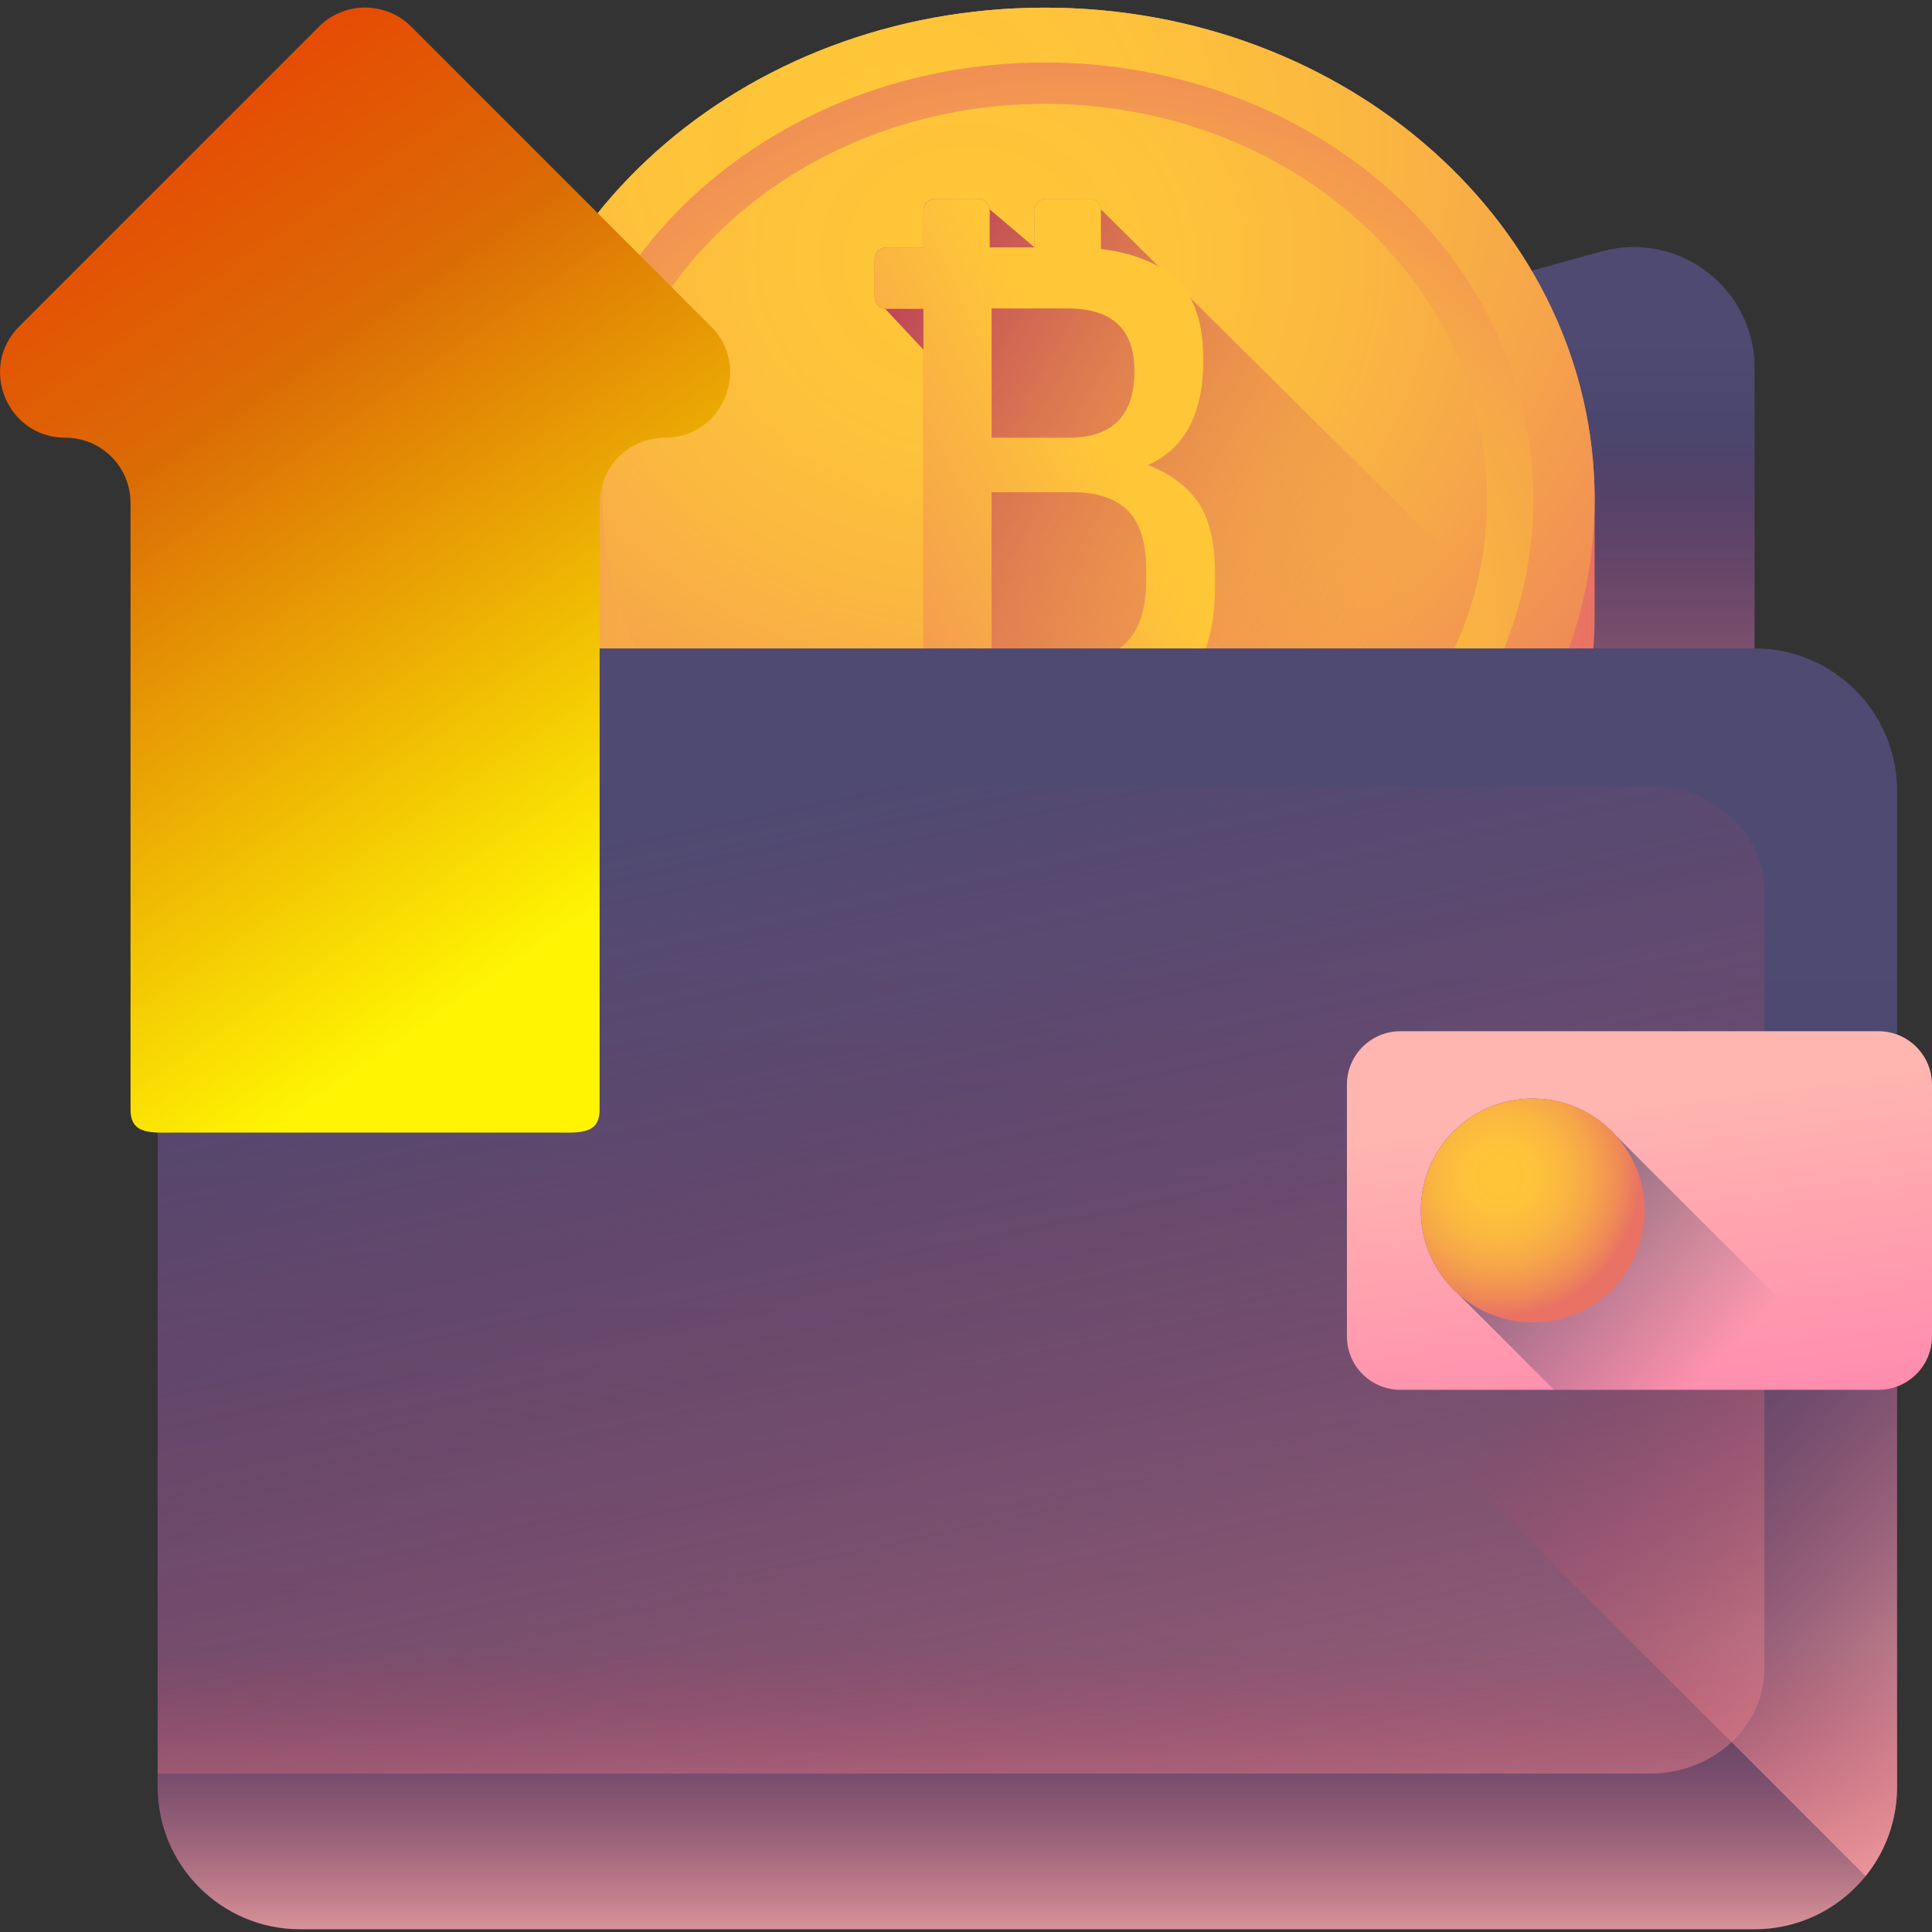 <svg width="50" height="50" viewBox="0 0 50 50" fill="none" xmlns="http://www.w3.org/2000/svg">
<rect x="0" y="0" width="50" height="50" fill="#333333" stroke="none"/>
<g clip-path="url(#clip0_1_348)">
<path d="M6.79 16.036C6.259 16.182 5.782 16.441 5.381 16.781H45.408V9.52C45.408 7.456 43.443 5.959 41.453 6.506L6.79 16.036Z" fill="url(#paint0_linear_1_348)"/>
<path d="M6.883 16.781H45.408V9.52C45.408 7.456 43.443 5.958 41.453 6.506L6.791 16.036C6.785 16.037 6.78 16.039 6.775 16.04C6.355 16.158 6.447 16.781 6.883 16.781Z" fill="url(#paint1_linear_1_348)"/>
<path d="M41.269 12.922C41.269 5.895 34.898 0.198 27.04 0.198C19.182 0.198 12.812 5.895 12.812 12.922V15.931C12.812 22.958 19.182 28.655 27.04 28.655C34.898 28.655 41.269 22.958 41.269 15.931C41.269 15.921 41.269 12.932 41.269 12.922Z" fill="url(#paint2_linear_1_348)"/>
<path d="M38.759 5.705C36.192 2.378 31.901 0.198 27.04 0.198C22.179 0.198 17.888 2.378 15.321 5.705V23.148C17.888 26.475 22.179 28.655 27.04 28.655C31.901 28.655 36.192 26.475 38.759 23.148V5.705Z" fill="url(#paint3_linear_1_348)"/>
<path d="M18.695 26.236C21.039 27.758 23.922 28.655 27.04 28.655C30.158 28.655 33.041 27.758 35.386 26.236V2.616C33.041 1.096 30.158 0.198 27.04 0.198C23.922 0.198 21.039 1.095 18.695 2.616V26.236Z" fill="url(#paint4_linear_1_348)"/>
<path d="M23.808 28.325C24.846 28.541 25.928 28.655 27.04 28.655C28.152 28.655 29.234 28.541 30.273 28.325V0.528C29.234 0.312 28.152 0.198 27.04 0.198C25.928 0.198 24.846 0.312 23.808 0.528V28.325Z" fill="url(#paint5_linear_1_348)"/>
<path d="M41.269 12.922C41.269 5.895 34.898 0.198 27.04 0.198C19.182 0.198 12.812 5.895 12.812 12.922C12.812 19.95 19.182 25.647 27.04 25.647C34.898 25.647 41.269 19.95 41.269 12.922Z" fill="url(#paint6_radial_1_348)"/>
<path d="M39.682 12.922C39.682 6.679 34.022 1.617 27.04 1.617C20.058 1.617 14.399 6.679 14.399 12.922C14.399 19.166 20.058 24.228 27.04 24.228C34.022 24.228 39.682 19.166 39.682 12.922Z" fill="url(#paint7_radial_1_348)"/>
<path d="M38.485 12.922C38.485 7.27 33.361 2.688 27.04 2.688C20.72 2.688 15.596 7.27 15.596 12.922C15.596 18.575 20.72 23.157 27.04 23.157C33.361 23.157 38.485 18.575 38.485 12.922Z" fill="url(#paint8_radial_1_348)"/>
<path d="M40.427 17.242L28.491 5.417C28.475 5.264 28.346 5.144 28.189 5.144H27.079C26.911 5.144 26.775 5.28 26.775 5.448V6.403L25.613 5.417C25.597 5.264 25.468 5.144 25.311 5.144H24.201C24.033 5.144 23.898 5.28 23.898 5.448V6.403H22.94C22.772 6.403 22.636 6.539 22.636 6.707V7.689C22.636 7.847 22.756 7.976 22.909 7.992L23.898 9.05V17.099H22.94C22.772 17.099 22.636 17.236 22.636 17.403V18.386C22.636 18.543 22.756 18.673 22.909 18.688L29.619 25.438C34.635 24.617 38.732 21.443 40.427 17.242Z" fill="url(#paint9_linear_1_348)"/>
<path d="M31.007 13.001C30.716 12.58 30.285 12.258 29.713 12.034C30.665 11.608 31.142 10.701 31.142 9.311C31.142 8.224 30.833 7.468 30.217 7.042C29.758 6.725 29.182 6.525 28.492 6.445V5.448C28.492 5.28 28.357 5.144 28.189 5.144H27.079C26.911 5.144 26.775 5.28 26.775 5.448V6.403H25.614V5.448C25.614 5.28 25.479 5.144 25.311 5.144H24.201C24.033 5.144 23.898 5.28 23.898 5.448V6.403H22.94C22.772 6.403 22.636 6.539 22.636 6.707V7.69C22.636 7.858 22.772 7.993 22.94 7.993H23.898V17.1H22.94C22.772 17.1 22.636 17.236 22.636 17.403V18.386C22.636 18.554 22.772 18.69 22.94 18.69H23.898V19.645C23.898 19.813 24.033 19.949 24.201 19.949H25.311C25.479 19.949 25.614 19.813 25.614 19.645V18.69H26.775V19.645C26.775 19.813 26.911 19.949 27.079 19.949H28.189C28.357 19.949 28.492 19.813 28.492 19.645V18.675C29.33 18.611 30.011 18.336 30.537 17.849C31.142 17.289 31.444 16.393 31.444 15.16V14.841C31.444 14.034 31.298 13.421 31.007 13.001ZM25.662 7.983H27.629C28.783 7.983 29.36 8.521 29.36 9.597C29.36 10.751 28.794 11.328 27.662 11.328H25.662V7.983ZM29.663 15.026C29.663 16.415 29.029 17.11 27.763 17.11H25.662V12.74H27.763C28.39 12.74 28.864 12.897 29.184 13.211C29.503 13.524 29.663 14.04 29.663 14.757V15.026Z" fill="url(#paint10_linear_1_348)"/>
<path d="M49.096 20.469V46.241C49.096 48.278 47.445 49.929 45.409 49.929H7.768C5.732 49.929 4.081 48.278 4.081 46.241V19.592C4.081 18.483 4.575 17.466 5.38 16.781H45.409C47.445 16.781 49.096 18.432 49.096 20.469Z" fill="url(#paint11_linear_1_348)"/>
<path d="M4.08 20.342H42.704C44.338 20.342 45.662 21.562 45.662 23.066V43.176C45.662 44.68 44.338 45.9 42.704 45.9H4.08V20.342Z" fill="url(#paint12_linear_1_348)"/>
<path d="M49.096 46.241V26.774C48.946 26.718 48.785 26.688 48.616 26.688H36.242C35.477 26.688 34.858 27.307 34.858 28.072V34.584C34.858 35.042 35.081 35.447 35.424 35.699L48.28 48.554C48.79 47.922 49.096 47.118 49.096 46.241Z" fill="url(#paint13_linear_1_348)"/>
<path d="M48.616 35.968H36.242C35.477 35.968 34.858 35.349 34.858 34.584V28.072C34.858 27.307 35.477 26.688 36.242 26.688H48.616C49.38 26.688 50 27.307 50 28.072V34.584C50 35.349 49.38 35.968 48.616 35.968Z" fill="url(#paint14_linear_1_348)"/>
<path d="M4.08 37.962V46.241C4.08 48.278 5.731 49.929 7.768 49.929H45.408C47.445 49.929 49.096 48.278 49.096 46.241V37.962H4.08Z" fill="url(#paint15_linear_1_348)"/>
<path d="M41.815 29.384C41.285 28.799 40.519 28.432 39.668 28.432C38.068 28.432 36.772 29.728 36.772 31.328C36.772 32.179 37.139 32.945 37.724 33.475L40.218 35.968H48.399L41.815 29.384Z" fill="url(#paint16_linear_1_348)"/>
<path d="M42.564 31.328C42.564 32.928 41.268 34.224 39.668 34.224C38.068 34.224 36.772 32.928 36.772 31.328C36.772 29.728 38.068 28.432 39.668 28.432C41.268 28.432 42.564 29.728 42.564 31.328Z" fill="url(#paint17_radial_1_348)"/>
<path d="M15.518 13.015V28.713C15.518 29.386 14.972 29.31 14.299 29.31H4.597C3.924 29.31 3.378 29.386 3.378 28.713V13.015C3.378 12.083 2.623 11.328 1.691 11.328C0.187 11.328 -0.565 9.51 0.498 8.447L8.255 0.689C8.914 0.031 9.982 0.031 10.642 0.689L18.399 8.447C19.462 9.51 18.709 11.328 17.205 11.328C16.273 11.328 15.518 12.083 15.518 13.015Z" fill="url(#paint18_linear_1_348)"/>
</g>
<defs>
<linearGradient id="paint0_linear_1_348" x1="25.395" y1="8.792" x2="25.395" y2="17.896" gradientUnits="userSpaceOnUse">
<stop stop-color="#4F4A72"/>
<stop offset="1" stop-color="#3B395F"/>
</linearGradient>
<linearGradient id="paint1_linear_1_348" x1="25.956" y1="11.045" x2="25.956" y2="24.879" gradientUnits="userSpaceOnUse">
<stop stop-color="#B53759" stop-opacity="0"/>
<stop offset="1" stop-color="#FFB5B0"/>
</linearGradient>
<linearGradient id="paint2_linear_1_348" x1="12.812" y1="14.426" x2="41.269" y2="14.426" gradientUnits="userSpaceOnUse">
<stop stop-color="#FFC738"/>
<stop offset="0.234" stop-color="#FEC33A"/>
<stop offset="0.445" stop-color="#FBB840"/>
<stop offset="0.647" stop-color="#F6A649"/>
<stop offset="0.843" stop-color="#F08D56"/>
<stop offset="1" stop-color="#E97264"/>
</linearGradient>
<linearGradient id="paint3_linear_1_348" x1="25.686" y1="11.822" x2="37.381" y2="34.312" gradientUnits="userSpaceOnUse">
<stop stop-color="#FCA17A" stop-opacity="0"/>
<stop offset="0.152" stop-color="#F69373" stop-opacity="0.153"/>
<stop offset="0.416" stop-color="#EF816B" stop-opacity="0.416"/>
<stop offset="0.693" stop-color="#EA7666" stop-opacity="0.694"/>
<stop offset="1" stop-color="#E97264"/>
</linearGradient>
<linearGradient id="paint4_linear_1_348" x1="26.602" y1="18.867" x2="25.221" y2="32.877" gradientUnits="userSpaceOnUse">
<stop stop-color="#E97264" stop-opacity="0"/>
<stop offset="1" stop-color="#B53759"/>
</linearGradient>
<linearGradient id="paint5_linear_1_348" x1="24.222" y1="19.581" x2="19.952" y2="27.39" gradientUnits="userSpaceOnUse">
<stop stop-color="#E97264" stop-opacity="0"/>
<stop offset="1" stop-color="#B53759"/>
</linearGradient>
<radialGradient id="paint6_radial_1_348" cx="0" cy="0" r="1" gradientUnits="userSpaceOnUse" gradientTransform="translate(23.067 3.711) scale(26.827 23.992)">
<stop stop-color="#FFC738"/>
<stop offset="0.234" stop-color="#FEC33A"/>
<stop offset="0.445" stop-color="#FBB840"/>
<stop offset="0.647" stop-color="#F6A649"/>
<stop offset="0.843" stop-color="#F08D56"/>
<stop offset="1" stop-color="#E97264"/>
</radialGradient>
<radialGradient id="paint7_radial_1_348" cx="0" cy="0" r="1" gradientUnits="userSpaceOnUse" gradientTransform="translate(28.019 16.156) rotate(180) scale(19.786 17.694)">
<stop stop-color="#FFC738"/>
<stop offset="0.234" stop-color="#FEC33A"/>
<stop offset="0.445" stop-color="#FBB840"/>
<stop offset="0.647" stop-color="#F6A649"/>
<stop offset="0.843" stop-color="#F08D56"/>
<stop offset="1" stop-color="#E97264"/>
</radialGradient>
<radialGradient id="paint8_radial_1_348" cx="0" cy="0" r="1" gradientUnits="userSpaceOnUse" gradientTransform="translate(25.093 6.659) scale(22.275 19.921)">
<stop stop-color="#FFC738"/>
<stop offset="0.234" stop-color="#FEC33A"/>
<stop offset="0.445" stop-color="#FBB840"/>
<stop offset="0.647" stop-color="#F6A649"/>
<stop offset="0.843" stop-color="#F08D56"/>
<stop offset="1" stop-color="#E97264"/>
</radialGradient>
<linearGradient id="paint9_linear_1_348" x1="35.012" y1="18.843" x2="20.196" y2="10.169" gradientUnits="userSpaceOnUse">
<stop stop-color="#E97264" stop-opacity="0"/>
<stop offset="1" stop-color="#B53759"/>
</linearGradient>
<linearGradient id="paint10_linear_1_348" x1="28.433" y1="11.344" x2="16.697" y2="17.648" gradientUnits="userSpaceOnUse">
<stop stop-color="#FFC738"/>
<stop offset="1" stop-color="#E97264"/>
</linearGradient>
<linearGradient id="paint11_linear_1_348" x1="26.589" y1="24.438" x2="26.589" y2="53.488" gradientUnits="userSpaceOnUse">
<stop stop-color="#4F4A72"/>
<stop offset="1" stop-color="#3B395F"/>
</linearGradient>
<linearGradient id="paint12_linear_1_348" x1="21.892" y1="20.302" x2="32.531" y2="70.474" gradientUnits="userSpaceOnUse">
<stop stop-color="#B53759" stop-opacity="0"/>
<stop offset="1" stop-color="#FFB5B0"/>
</linearGradient>
<linearGradient id="paint13_linear_1_348" x1="43.347" y1="32.335" x2="54.716" y2="43.704" gradientUnits="userSpaceOnUse">
<stop stop-color="#B53759" stop-opacity="0"/>
<stop offset="1" stop-color="#FFB5B0"/>
</linearGradient>
<linearGradient id="paint14_linear_1_348" x1="42.075" y1="28.661" x2="43.858" y2="42.104" gradientUnits="userSpaceOnUse">
<stop stop-color="#FFB5B0"/>
<stop offset="1" stop-color="#FF70AC"/>
</linearGradient>
<linearGradient id="paint15_linear_1_348" x1="26.588" y1="42.626" x2="26.588" y2="51.233" gradientUnits="userSpaceOnUse">
<stop stop-color="#B53759" stop-opacity="0"/>
<stop offset="1" stop-color="#FFB5B0"/>
</linearGradient>
<linearGradient id="paint16_linear_1_348" x1="44.035" y1="35.695" x2="36.567" y2="28.227" gradientUnits="userSpaceOnUse">
<stop stop-color="#3B395F" stop-opacity="0"/>
<stop offset="1" stop-color="#3B395F"/>
</linearGradient>
<radialGradient id="paint17_radial_1_348" cx="0" cy="0" r="1" gradientUnits="userSpaceOnUse" gradientTransform="translate(38.827 30.434) scale(3.633)">
<stop stop-color="#FFC738"/>
<stop offset="0.234" stop-color="#FEC33A"/>
<stop offset="0.445" stop-color="#FBB840"/>
<stop offset="0.647" stop-color="#F6A649"/>
<stop offset="0.843" stop-color="#F08D56"/>
<stop offset="1" stop-color="#E97264"/>
</radialGradient>
<linearGradient id="paint18_linear_1_348" x1="12" y1="26" x2="-10" y2="-6" gradientUnits="userSpaceOnUse">
<stop stop-color="#FFF502"/>
<stop offset="0.414" stop-color="#DB6C05"/>
<stop offset="1" stop-color="#FF0000"/>
</linearGradient>
<clipPath id="clip0_1_348">
<rect width="50" height="50" fill="white"/>
</clipPath>
</defs>
</svg>
